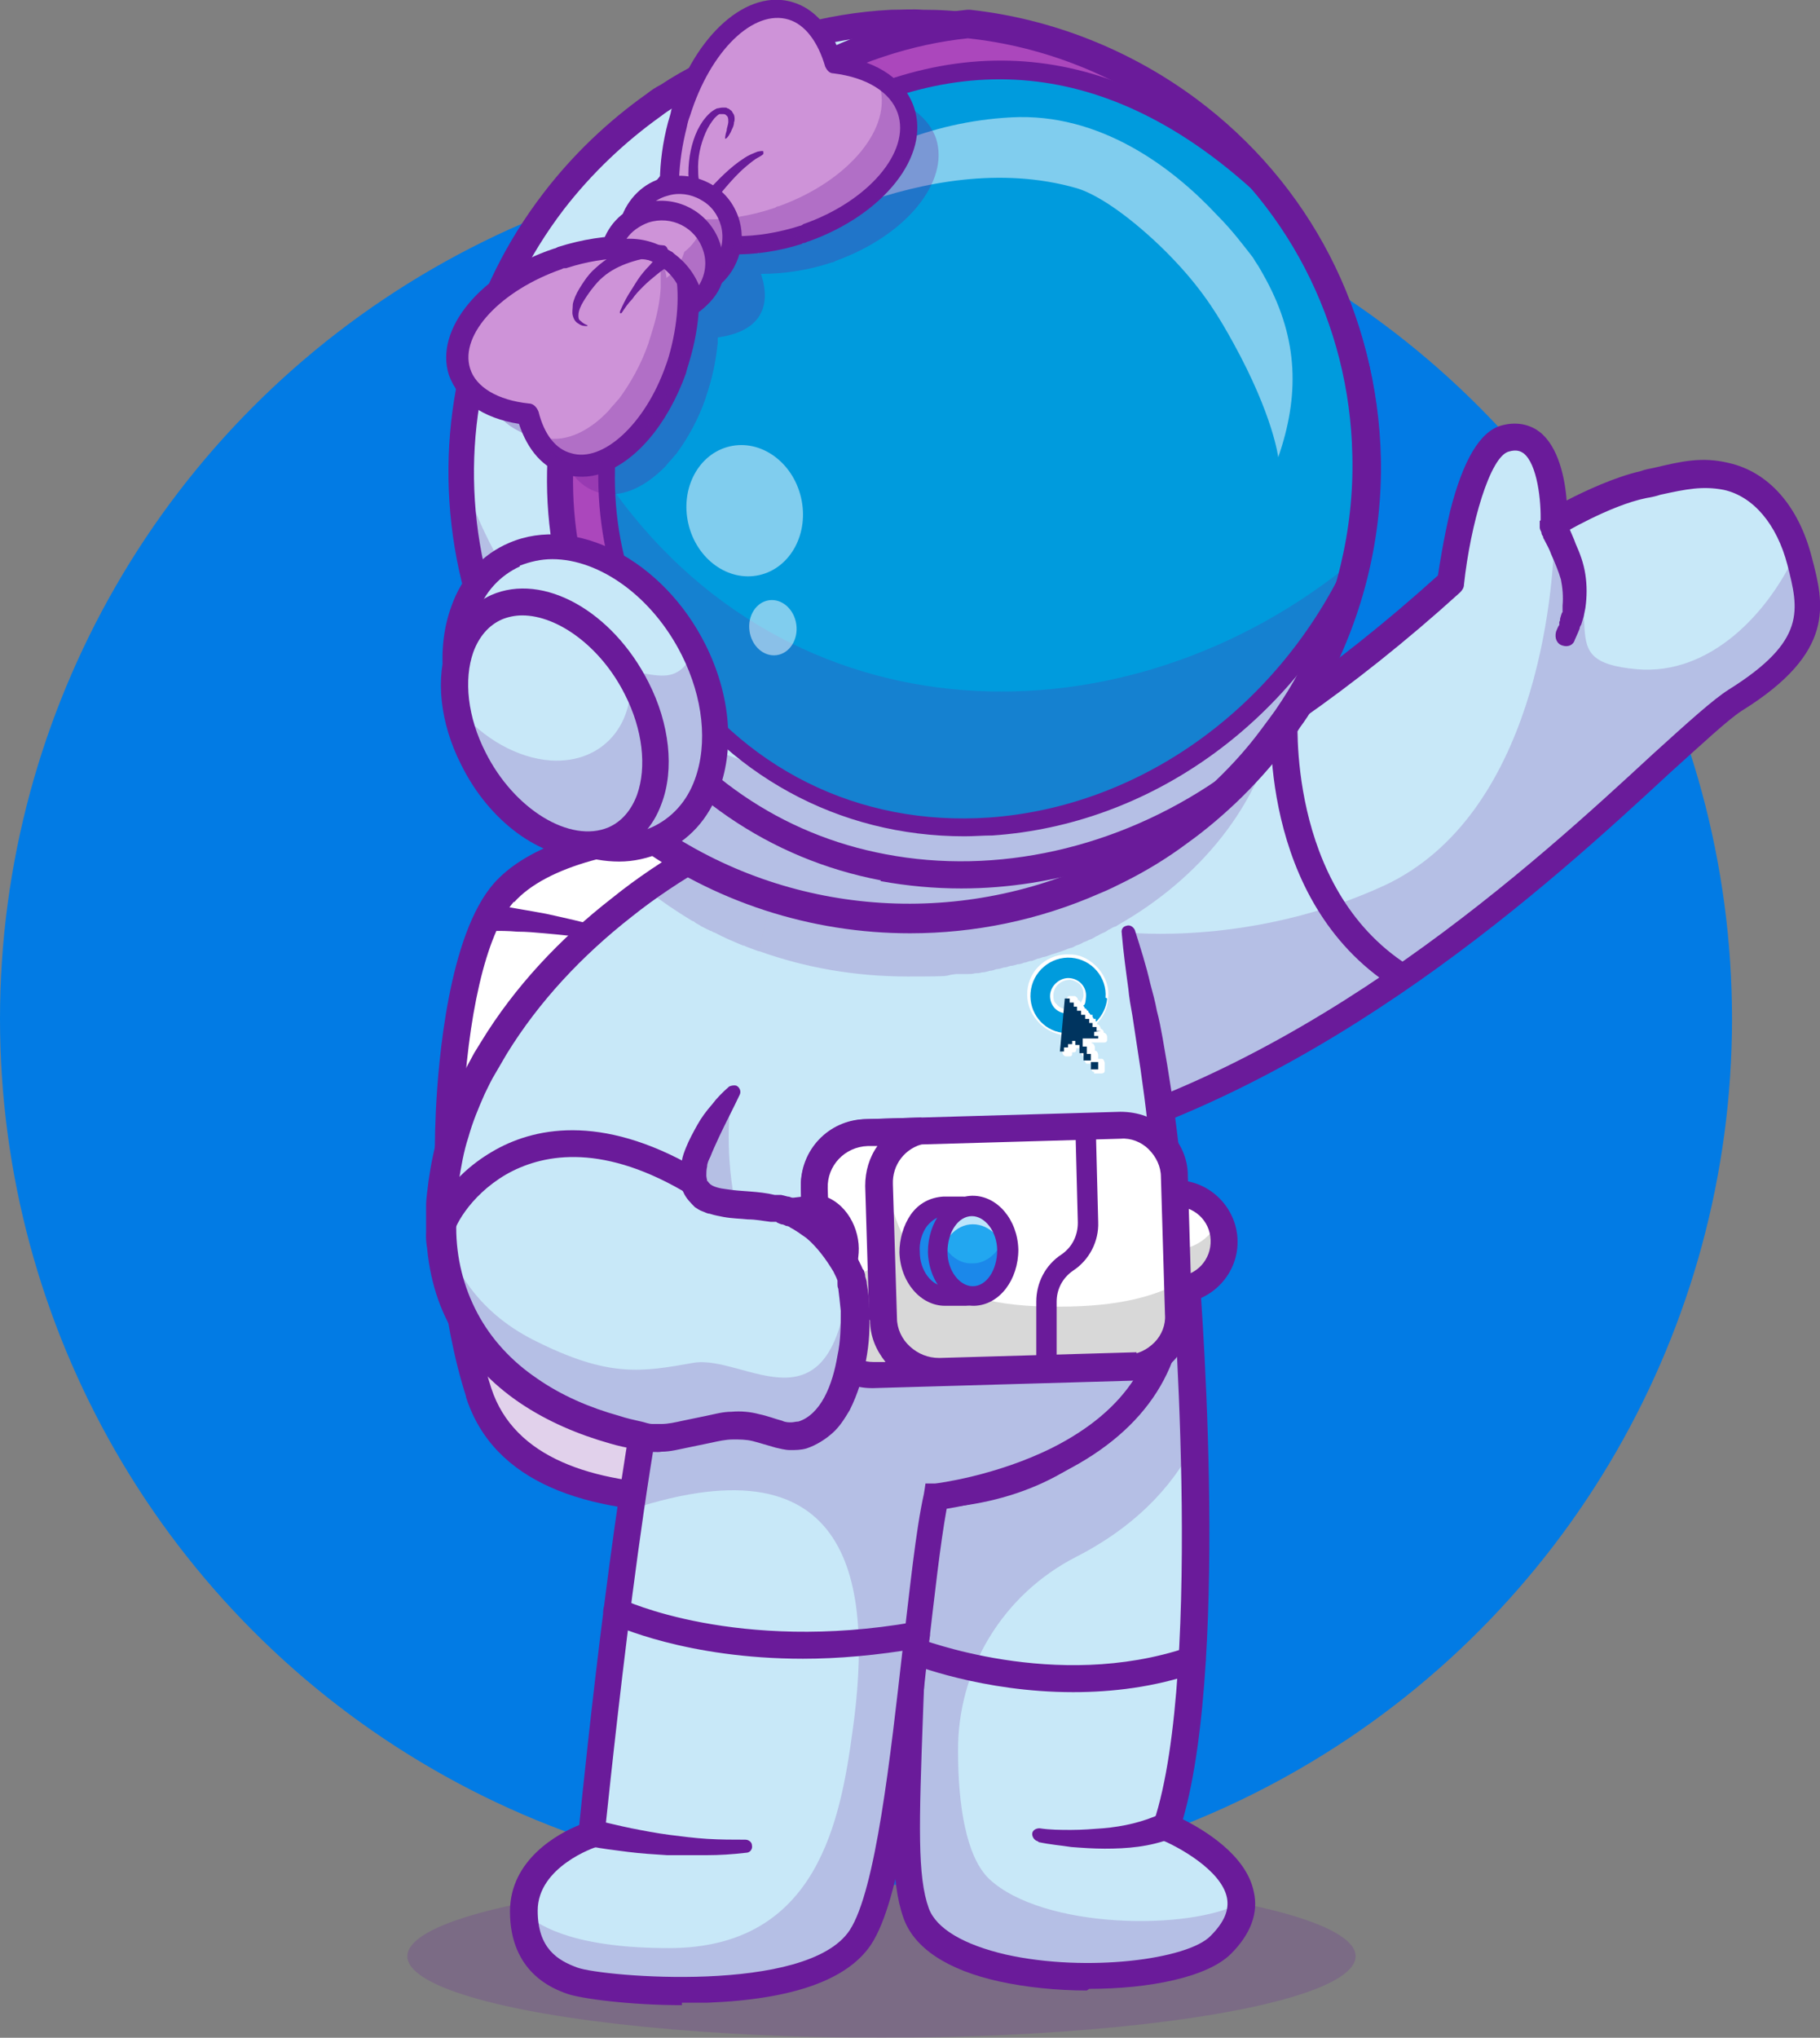 <?xml version="1.0" encoding="UTF-8"?>
<svg xmlns="http://www.w3.org/2000/svg" version="1.1" viewBox="0 0 223.4 250">
  <rect x="0" y="0" width="223.4" height="250" fill="#808080" stroke="none"/>
  <defs>
    <style>
      .cls-1 {
        fill: none;
        stroke: #293856;
        stroke-linecap: round;
        stroke-miterlimit: 10;
        stroke-width: 62.5px;
      }

      .cls-2 {
        fill: #1b88ea;
      }

      .cls-3 {
        fill: #00345f;
      }

      .cls-4 {
        fill: #32b1d1;
      }

      .cls-5 {
        fill: #d8d8d8;
      }

      .cls-6 {
        fill: #ce93d8;
      }

      .cls-7, .cls-8 {
        opacity: .2;
      }

      .cls-7, .cls-9 {
        fill: #6a1b9a;
      }

      .cls-10 {
        fill: #ab47bc;
      }

      .cls-11 {
        fill: #fff;
      }

      .cls-12 {
        opacity: .7;
      }

      .cls-13 {
        opacity: .5;
      }

      .cls-14 {
        opacity: .3;
      }

      .cls-15 {
        fill: #22a7f0;
      }

      .cls-16 {
        fill: #009bdd;
      }

      .cls-17 {
        fill: #027be4;
      }

      .cls-18 {
        fill: #c8e8f8;
      }
    </style>
  </defs>
  <!-- Generator: Adobe Illustrator 28.7.4, SVG Export Plug-In . SVG Version: 1.2.0 Build 166)  -->
  <g>
    <g id="Capa_1">
      <g>
        <circle class="cls-17" cx="106.3" cy="125" r="106.3"/>
        <g>
          <g class="cls-8">
            <ellipse class="cls-9" cx="108.2" cy="240" rx="58.2" ry="10"/>
          </g>
          <path class="cls-18" d="M212.9,85.7c-8.1,5.1-41.3,43.8-84.6,54.9l-10.6-20.2-6-11.4c20.4-5.3,43.8-17.4,66.3-37.8,0,0,1.9-16.4,6.7-17.7,6.4-1.7,6,10.4,6,10.4,0,0,6.2-3.7,11-4.7,4.3-.9,6.8-1.7,10.1-.9,4.4,1,7.4,4.8,8.8,9.6,0,.3.2.5.2.8,1.4,5.6,2.8,10.5-7.9,17.1Z"/>
          <path class="cls-18" d="M156.7,88c-3.3,16.5-19.3,29.5-39.4,31.6l-5.6-10.6c14-3.6,29.4-10.5,45-21Z"/>
          <g class="cls-8">
            <path class="cls-9" d="M212.9,85.7c-8.1,5.1-41.3,43.8-84.6,54.9l-10.6-20.2,20.7-6s15.4,1.7,31.6-5.8c18.3-8.6,20.8-35.4,20.8-43.9,7.5,11.1-1,16.4,10.1,17.4,9,.8,16.2-6.9,19.6-14.4,0,.3.2.5.2.8,1.4,5.6,2.8,10.5-7.9,17.1Z"/>
          </g>
          <path class="cls-9" d="M128.4,142.3c.1,0,.3,0,.4,0,34-8.7,61.5-33.9,76.2-47.5,4-3.6,7.1-6.5,8.8-7.6,11.6-7.2,10.1-13.1,8.6-18.8h0c-1.6-6.3-5.3-10.5-10.2-11.6-3.3-.8-5.8-.2-9.2.6-.5.1-1.1.2-1.6.4-3.1.7-6.8,2.4-9.1,3.6-.2-2.7-1-6.6-3.3-8.4-.9-.7-2.5-1.4-4.7-.8-2.6.7-4.7,4.2-6.3,10.5-.8,3.4-1.3,6.6-1.5,7.9-25.9,23.4-49.7,33.1-65.1,37.1-.9.2-1.4,1.1-1.2,2,.2.9,1.1,1.4,2,1.2,15.9-4.1,40.4-14.1,67-38.2.3-.3.5-.6.5-1,.8-7.4,3.2-15.7,5.5-16.3,1-.3,1.5,0,1.8.2,1.7,1.3,2.2,5.9,2.1,8.5,0,.6.3,1.2.8,1.5.5.3,1.2.3,1.7,0,0,0,6-3.6,10.5-4.5.6-.1,1.1-.2,1.7-.4,3.2-.7,5.2-1.1,7.8-.6,3.6.8,6.5,4.2,7.8,9.2h0c1.4,5.5,2.4,9.3-7.2,15.3-1.9,1.2-5,4-9.3,7.9-14.5,13.4-41.6,38.3-74.8,46.7-.9.2-1.4,1.1-1.2,2,.2.7.9,1.2,1.6,1.2Z"/>
          <path class="cls-9" d="M171.9,121.5c.5,0,1.1-.3,1.4-.8.5-.8.3-1.8-.5-2.3-15-9.6-13.5-30.7-13.5-31,0-.9-.6-1.7-1.5-1.8-.9,0-1.7.6-1.8,1.5,0,.9-1.7,23.3,15,34,.3.2.6.3.9.3Z"/>
          <g>
            <path class="cls-11" d="M61.9,109.5c-7.6,8.6-9.2,42.5-3.1,61.3,6.1,18.8,40.3,13.1,59.6,8.5,19.3-4.7,10.1-48.5,7.4-60.2-4.2-18.3-52.5-22.4-63.8-9.6Z"/>
            <g class="cls-8">
              <path class="cls-9" d="M118.4,179.3c-19.3,4.7-53.5,10.3-59.6-8.5-.8-2.5-1.5-5.2-2-8.1,6.2,3.1,12.9-2.2,12.7-7.5-.5-17.2,1.7-29.3,4.7-37.9,3.4-9.8,13.4-16,23.7-14.5,13.5,1.9,25.7,7.4,27.8,16.2,2.7,11.7,11.9,55.5-7.4,60.2Z"/>
            </g>
            <path class="cls-9" d="M57.2,171.3c-2.9-9-4.3-22.1-3.7-35,.3-6.3,1.6-21.6,7.1-27.9,7.6-8.6,29.2-9.7,44.9-5.7,12.4,3.1,20.1,8.8,21.8,16.1,2,8.6,4.4,21.3,4.6,33.1.3,17.1-4.1,26.9-13.2,29.1-10.7,2.6-22.4,4.6-32.9,4.6-13.8,0-25.2-3.6-28.6-14.2ZM63.1,110.6c-7.1,8.1-8.7,41.5-2.8,59.7,5.6,17.2,38.5,12,57.6,7.4,17.2-4.2,9.1-45.6,6.2-58.2-1.4-5.9-8.4-10.8-19.4-13.6-5.7-1.5-11.8-2.1-17.5-2.1-10.7,0-20.2,2.5-24.1,6.9Z"/>
            <path class="cls-11" d="M70.5,141.3l-9.3-1.6c-2.1-.4-4.1,1.2-4.2,3.3-.4,7.4-.1,22.4,7.5,23.9,9.3,1.8,10.2-8.6,8.9-22.4-.2-1.6-1.4-2.9-2.9-3.2Z"/>
            <path class="cls-9" d="M73.4,144.5c1.3,13.8.4,24.2-8.9,22.4-3.8-.7-5.8-4.8-6.7-9.7,1,1.2,2.2,2.1,3.8,2.4,8.3,1.6,9.9-6.6,9.2-18.2,1.4.4,2.5,1.6,2.6,3.1Z"/>
            <path class="cls-9" d="M64.2,168.5c-8.7-1.7-9.3-16.7-8.9-25.6,0-1.5.8-2.9,1.9-3.8,1.2-.9,2.7-1.3,4.1-1.1l9.3,1.6c2.3.4,4.1,2.3,4.3,4.6,1.2,12.6.2,19.3-3.3,22.5-1.4,1.3-3.1,1.9-5.2,1.9-.7,0-1.5,0-2.3-.2ZM60.9,141.3c-.6,0-1.1,0-1.5.4-.4.3-.7.8-.7,1.4-.6,13,1.7,21.3,6.2,22.2,2,.4,3.6.1,4.7-.9,3.8-3.5,2.7-15.8,2.3-19.8,0-.8-.7-1.5-1.6-1.7l-9.3-1.6Z"/>
            <path class="cls-9" d="M60.2,114.2c1.1,0,2.2,0,3.3.1,1.1,0,2.2.1,3.3.2,2.2.2,4.4.4,6.6.8h0c.4,0,.9-.2.9-.7,0-.4-.2-.8-.6-.9-2.2-.6-4.4-1.1-6.7-1.6-1.1-.2-2.2-.4-3.4-.6-1.1-.2-2.2-.4-3.4-.5-.9-.1-1.7.5-1.9,1.4-.1.9.5,1.7,1.4,1.9,0,0,.1,0,.2,0h0Z"/>
          </g>
          <path class="cls-18" d="M152.5,233.4c0,1.6-.7,3.3-2.5,5.1-5.6,5.6-33.9,5.7-37.3-4-2-5.8-.9-15.8-.3-43.5.2-7.8,0-23.3-.8-33l33.8-4.4s.9,10.4,1.2,23.5c.4,16,.1,36.1-3.4,46.8,0,0,9.2,3.7,9.2,9.3Z"/>
          <g class="cls-8">
            <path class="cls-9" d="M152.5,233.4c0,1.6-.7,3.3-2.5,5.1-5.6,5.6-33.9,5.7-37.3-4-2-5.8-.9-15.8-.3-43.5.2-7.8,0-23.3-.8-33l33.8-4.4s.9,10.4,1.2,23.5c-1.9,3.8-5.9,9.5-14.5,13.9-9,4.6-14.6,13.8-14.5,23.9,0,6.6,1,12.9,3.8,15.6,6.6,6.2,24.7,6.4,31,2.9Z"/>
          </g>
          <path class="cls-9" d="M133.7,244c7.3,0,14.5-1.4,17.4-4.3,2.4-2.4,3.4-5,2.8-7.6-.9-4.5-6.1-7.6-8.7-8.9,5.9-20.5,2-67.6,1.8-69.6,0-.9-.9-1.6-1.8-1.5-.9,0-1.6.9-1.5,1.8,0,.5,4.2,50.8-2.1,69.7l-.5,1.5,1.4.6c2,.8,7.4,3.7,8.1,7.1.3,1.5-.3,3-2,4.7-2.8,2.9-15.2,4.5-25.1,2.3-5.2-1.2-8.6-3.2-9.5-5.7-1.4-3.9-1.2-10.2-.7-23.9.2-5.1.4-11.4.6-19,.2-8,0-23.5-.8-33.1,0-.9-.9-1.6-1.8-1.5-.9,0-1.6.8-1.5,1.8.7,9.5.9,24.9.8,32.8-.2,7.6-.4,13.9-.6,19-.5,14.1-.7,20.6.9,25.1,1.3,3.7,5.4,6.4,11.8,7.8,3.2.7,7,1.1,10.7,1.1Z"/>
          <path class="cls-9" d="M131.7,207.6c4.8,0,10-.6,15.2-2.4.9-.3,1.3-1.2,1-2.1-.3-.9-1.2-1.3-2.1-1-16.3,5.5-32.9-1.1-33.1-1.1-.8-.3-1.8,0-2.1.9-.3.8,0,1.8.9,2.1.5.2,9.1,3.6,20.2,3.6Z"/>
          <path class="cls-9" d="M127.5,226c1.4.3,2.7.4,4,.6,1.3.1,2.7.2,4.1.2,2.7,0,5.5-.2,8.3-1.3.8-.3,1.3-1.3.9-2.1-.3-.8-1.3-1.3-2.1-.9,0,0-.1,0-.2,0h0c-1,.5-2.2.9-3.4,1.2-1.2.3-2.5.5-3.7.6-1.3.1-2.6.2-3.9.2-1.3,0-2.6,0-3.9-.2h0c-.5,0-.9.3-.9.7,0,.4.3.8.7.9Z"/>
          <path class="cls-1" d="M121.4,188.4"/>
          <path class="cls-4" d="M141.2,121"/>
          <g>
            <path class="cls-18" d="M142.6,162.3c-4,12.2-13.1,20.9-29.5,21.3-10.5.3-27-3.3-31.8-16.3-.4-1.1-.7-2.2-.9-3.4-1.6-8.7-.7-18.6.8-29.6.6-4.3,1.2-8.7,1.8-13.3,1.7-13.1,11.4-27.7,9-43.6l46.4,37c3.3,15,7,39.2,4.2,47.9Z"/>
            <g>
              <path class="cls-11" d="M130.5,127c-1.2-.2-2.4-.8-3.2-1.8-.9-1-1.3-2.3-1.2-3.6.2-2.7,2.6-4.7,5.3-4.5,1.3,0,2.5.7,3.4,1.7.9,1,1.4,2.4,1.2,3.7,0,1.2-.6,2.3-1.4,3.1,0,0-.1,0-.2,0s-.1,0-.2,0c-.1,0-.2-.2-.2-.3-.1,0-.2,0-.3-.2,0,0-.1-.2-.1-.3h0s0,0,0,0c-.1,0-.2,0-.3-.2,0,0-.1-.2-.1-.3h0c-.1,0-.2,0-.3-.2,0,0-.1-.2-.1-.3h0c0-.1-.1-.2-.2-.3,0-.1,0-.3,0-.4.2-.3.4-.7.4-1,0-.5-.1-.9-.4-1.3-.3-.3-.7-.5-1.2-.6-1.1,0-2,.7-2.1,1.8,0,.5,0,.9.4,1.2.2.3.6.5,1,.6.1,0,.2,0,.3.2,0,0,.1.2.1.3l-.2,2.4c0,.2-.1.3-.3.3s0,0,0,0Z"/>
              <path class="cls-16" d="M135.7,122.4c.2-2.5-1.7-4.7-4.2-4.9-2.5-.2-4.8,1.7-5,4.3-.2,2.4,1.5,4.6,3.9,4.9l.2-2.4c-1.1-.2-1.8-1.2-1.7-2.3s1.2-2.1,2.4-2,2.1,1.1,2,2.3-.2.9-.5,1.2h.3s0,.5,0,.5h.5s0,.5,0,.5h.5s0,.5,0,.5h.4s0,.4,0,.4c.8-.8,1.3-1.8,1.4-2.9Z"/>
              <path class="cls-11" d="M134.3,131.5c-.1,0-.2,0-.3-.2,0,0-.1-.2-.1-.3v-.5s-.4,0-.4,0c-.1,0-.2,0-.3-.2,0,0-.1-.2-.1-.3v-.4s0,0,0,0c-.1,0-.2,0-.3-.2,0,0-.1-.2-.1-.3v-.5s-.1,0-.2,0c0,0-.1,0-.2,0h-.2s0,.2,0,.2c0,.2-.1.3-.3.3h-.2s0,.2,0,.2c0,.2-.1.3-.3.3h-.5c-.1,0-.2-.1-.3-.2,0,0-.1-.2-.1-.3l.6-6.6c0-.2.1-.3.3-.3h.6c.1,0,.2.1.3.2s.1.2.1.3h0c.1,0,.2,0,.3.2,0,0,.1.2.1.3,0,0,.2,0,.3.2,0,0,.1.2.1.3h0c.1,0,.2,0,.3.2,0,0,.1.2.1.3h0c.1,0,.2,0,.3.2,0,0,.1.2.1.3h0c.1,0,.2,0,.3.2,0,0,.1.2.1.3h0c0,0,.2,0,.3.2,0,0,.1.2.1.3h0c.1,0,.2,0,.3.2s.1.2.1.3h0c.1,0,.2.1.3.2,0,0,.1.2.1.3h0c.1,0,.2.1.3.2,0,0,.1.2.1.3v.4c0,.2-.2.3-.3.3h-1.6c0-.1,0,.1,0,.1.1,0,.2,0,.3.2,0,0,.1.2.1.3v.4c0,0,.2,0,.3.2,0,0,.1.2.1.3v.5s.4,0,.4,0c.1,0,.2,0,.3.2,0,0,.1.2.1.3v1c0,.2-.2.3-.4.3h-.9Z"/>
              <path class="cls-3" d="M135.1,126.5h-.5s0-.5,0-.5h-.5s0-.5,0-.5h-.4s0-.5,0-.5h-.5s0-.5,0-.5h-.5s0-.5,0-.5h-.5s0-.5,0-.5h-.4s0-.5,0-.5h-.5s0-.5,0-.5h-.6s-.6,6.5-.6,6.5h.5s0-.5,0-.5h.5s0-.4,0-.4h.5s0-.4,0-.4h.4s0,.5,0,.5h.5s0,1,0,1h.5s0,.9,0,.9h.9c0,0,0,1.1,0,1.1h.9c0,0,0-.9,0-.9h-.9c0,0,0-1,0-1h-.5s0-.9,0-.9h-.5s0-1,0-1h1.9c0,.1,0-.3,0-.3h-.5s0-.5,0-.5Z"/>
            </g>
          </g>
          <path class="cls-18" d="M137.2,113.4c-7.4,4.2-16.2,6.6-25.8,6.6-9.8,0-18.9-2.6-26.4-6.9,3.3-10.9,9.1-22.8,7.2-35.6l45.1,35.9Z"/>
          <path class="cls-5" d="M96.5,100l-3.3,16.8c-5.2-1.9-9.9-4.5-13.9-7.7,5.8-4.1,11.8-7.2,17.2-9.1Z"/>
          <path class="cls-7" d="M102,163.8c-9.1,2.4-15.8,3.4-20.6,3.6-.4-1.1-.7-2.2-.9-3.4-1.6-8.7-.7-18.6.8-29.6l8.5-.4s-3.6,22.5,12.2,29.8Z"/>
          <path class="cls-9" d="M137.7,114.6c.2,2.3.5,4.5.8,6.7.1,1.1.3,2.2.5,3.3l.5,3.3c.7,4.4,1.3,8.9,1.7,13.3.2,2.2.4,4.5.6,6.7.1,2.2.2,4.4.2,6.6,0,2.2-.2,4.4-.7,6.4l-.2.7-.3.8c-.2.5-.4,1-.6,1.5-.4,1-.8,2-1.3,2.9-1.9,3.8-4.7,7.2-8.2,9.7-3.5,2.5-7.5,4-11.8,4.7-4.3.7-8.7.8-13,.2-4.3-.6-8.6-1.7-12.4-3.7-3.8-1.9-7.2-4.7-9.2-8.3-1-1.8-1.8-3.8-2.1-5.8-.4-2.1-.6-4.3-.8-6.5-.2-4.4,0-8.8.5-13.3.4-4.5,1-8.9,1.7-13.4l.9-6.7.2-1.7v-.8c.1,0,.2-.8.2-.8.2-1.1.4-2.1.6-3.2,1-4.3,2.6-8.5,4-12.8,1.5-4.3,2.9-8.7,3.8-13.3.9-4.6,1.2-9.3.5-14-.1-.9-1-1.5-1.9-1.4-.9.1-1.5,1-1.4,1.9h0c.6,4.3.4,8.6-.4,12.9-.8,4.3-2.2,8.6-3.6,12.8-1.4,4.3-3,8.5-4.1,13.1-.3,1.1-.5,2.3-.7,3.5v.9c-.1,0-.2.8-.2.8l-.2,1.7-.9,6.7c-.6,4.5-1.2,9-1.7,13.5-.4,4.5-.7,9.1-.5,13.8.1,2.3.4,4.6.8,7,.5,2.4,1.3,4.7,2.5,6.8,1.2,2.1,2.8,4,4.6,5.6,1.8,1.6,3.8,2.9,6,4,4.3,2.1,8.8,3.4,13.5,4,4.6.6,9.4.6,14-.2,4.6-.8,9.2-2.5,13.1-5.3,1-.7,1.9-1.5,2.8-2.3.9-.8,1.7-1.7,2.5-2.6.8-.9,1.5-1.9,2.1-2.9.7-1,1.3-2,1.8-3.1.5-1.1,1-2.1,1.5-3.2.2-.5.4-1.1.6-1.7l.3-.8.3-.9c.6-2.4.7-4.8.8-7.1.1-4.6-.2-9.2-.7-13.8-.5-4.5-1.2-9-2-13.5-.2-1.1-.4-2.2-.7-3.3-.2-1.1-.5-2.2-.8-3.3-.5-2.2-1.2-4.4-1.9-6.6-.2-.4-.6-.7-1.1-.5-.4.1-.6.5-.5.9Z"/>
          <path class="cls-18" d="M114.8,183.5c-2.7,12.6-4,46-9.3,54.1-5.9,9-32.4,6.3-35.3,5.2-2.5-.9-5.8-2.8-5.9-8.2,0-.1,0-.3,0-.4,0-6.7,8.4-9.4,8.4-9.4,0,0,2-20.9,4.7-39.6,1.2-8.6,2.6-16.7,4-22.2l62.2-5.8c1.3,22.9-28.8,26.3-28.8,26.3Z"/>
          <g class="cls-8">
            <path class="cls-9" d="M114.8,183.5c-2.7,12.6-4,46-9.3,54.1-5.9,9-32.4,6.3-35.3,5.2-2.5-.9-5.8-2.8-5.9-8.2,2.1,2,6.9,4.4,17.8,4.4,18.4,0,21.1-15.9,22.6-27,2.4-17.5.1-35.8-27.3-26.8,1.2-8.6,2.6-16.7,4-22.2l62.2-5.8c1.3,22.9-28.8,26.3-28.8,26.3Z"/>
          </g>
          <path class="cls-9" d="M83.7,245.7c1,0,2,0,3.1,0,10.5-.4,17.2-2.8,20.1-7.1,3.7-5.6,5.4-21,7-35.9.8-6.8,1.5-13.2,2.3-17.6,2.5-.4,8.4-1.6,14.3-4.5,10.3-5.2,15.4-13.2,14.8-23.3,0-.9-.8-1.6-1.7-1.5-.9,0-1.6.8-1.5,1.7.5,8.8-3.8,15.5-12.9,20.1-7,3.5-14.3,4.4-14.4,4.4h-1.2c0,.1-.2,1.3-.2,1.3-1,4.5-1.7,11.5-2.6,19-1.5,13.2-3.3,29.6-6.5,34.5-5.2,7.9-30.4,5.7-33.4,4.6-2.5-.9-4.9-2.4-4.9-7,0-5.4,7.1-7.8,7.2-7.8l1-.3v-1.1c.1-.4,4.4-44.5,8.8-61.5.2-.9-.3-1.8-1.2-2-.9-.2-1.8.3-2,1.2-4.1,16-8,54.1-8.7,61-2.5,1-8.5,4.2-8.5,10.6,0,7.5,5.3,9.5,7,10.1,1.7.6,7.7,1.4,14.1,1.4Z"/>
          <path class="cls-9" d="M98.6,203.5c4.2,0,9-.4,14.2-1.3.9-.2,1.5-1,1.3-1.9-.2-.9-1-1.5-1.9-1.3-21.7,3.8-35.7-2.7-35.8-2.8-.8-.4-1.8,0-2.2.8-.4.8,0,1.8.8,2.2.5.2,9.2,4.3,23.6,4.3Z"/>
          <path class="cls-9" d="M189,63.9c0,.3,0,.5,0,.8,0,.2.1.4.2.6,0,.2.1.4.2.5,0,.2.1.3.2.5.3.6.6,1.1.8,1.7.5,1.1.9,2.1,1.2,3.1.2,1,.3,2.1.2,3.2v.8c-.1,0-.3.8-.3.8,0,.1,0,.3-.1.4v.4c-.1,0-.4.8-.4.8h0c-.2.8.1,1.5.8,1.7.6.2,1.3,0,1.5-.7l.4-.9.2-.5c0-.2.1-.3.2-.5l.3-1,.2-1c.2-1.4.2-2.8,0-4.1-.2-1.4-.7-2.7-1.2-3.8-.2-.6-.5-1.2-.7-1.7,0-.1,0-.3-.1-.4,0-.1,0-.2-.1-.3,0,0,0-.2,0-.3,0,0,0-.1,0-.2v-.5c-.3-.9-1.2-1.4-2.1-1.2-.8.2-1.3.9-1.2,1.7Z"/>
          <g>
            <circle class="cls-11" cx="144.3" cy="152.3" r="5.9"/>
            <path class="cls-5" d="M150.2,152.1c.1,3.3-2.4,6-5.6,6.2-3.3.1-6-2.4-6.2-5.6,0-.9.1-1.8.5-2.5,1,2,3.1,3.2,5.5,3.1,2.4-.1,4.3-1.6,5.2-3.6.4.7.6,1.6.7,2.5Z"/>
            <path class="cls-9" d="M136.8,152.7c-.2-4.2,3.1-7.7,7.2-7.9,4.2-.2,7.7,3.1,7.9,7.2h0c.2,4.2-3.1,7.7-7.2,7.9-.1,0-.2,0-.3,0-4,0-7.4-3.2-7.5-7.2ZM148.6,152.1c-.1-2.4-2.1-4.2-4.5-4.1-2.4.1-4.2,2.1-4.1,4.5.1,2.4,2.1,4.2,4.5,4.1,2.4-.1,4.2-2.1,4.1-4.5h0Z"/>
            <g>
              <path class="cls-11" d="M138.2,167.8l-30.9.9c-3.7.1-6.7-2.8-6.8-6.5l-.5-16.4c0-3.2,2.1-6,5.1-6.7.4-.1.9-.2,1.3-.2l30.9-.9c3.7-.1,6.7,2.8,6.8,6.5l.4,13v3.4c.2,3.7-2.7,6.7-6.4,6.8Z"/>
              <path class="cls-11" d="M70.9,146.7s-4,1.3-4,6.5c0,4.1,1.8,5.8,1.8,5.8,0,0,13.6,4.9,31.3.7,0,0,3.3-1.4,3.7-6.2.1-1.8-.9-4.7-3.5-5.3,0,0-16.1,2.8-29.4-1.5Z"/>
              <path class="cls-11" d="M138.2,167.8l-30.9.9c-3.7.1-6.7-2.8-6.8-6.5l-.5-16.4c0-3.2,2.1-6,5.1-6.7.4-.1.9-.2,1.3-.2l30.9-.9c3.7-.1,6.7,2.8,6.8,6.5l.4,13v3.4c.2,3.7-2.7,6.7-6.4,6.8Z"/>
              <path class="cls-11" d="M70.9,146.7s-4,1.3-4,6.5c0,4.1,1.8,5.8,1.8,5.8,0,0,13.6,4.9,31.3.7,0,0,3.3-1.4,3.7-6.2.1-1.8-.9-4.7-3.5-5.3,0,0-16.1,2.8-29.4-1.5Z"/>
              <path class="cls-11" d="M138.2,167.8l-30.9.9c-3.7.1-6.7-2.8-6.8-6.5l-.5-16.4c0-3.2,2.1-6,5.1-6.7.4-.1.9-.2,1.3-.2l30.9-.9c3.7-.1,6.7,2.8,6.8,6.5l.4,13v3.4c.2,3.7-2.7,6.7-6.4,6.8Z"/>
              <path class="cls-5" d="M138.2,167.8l-30.9.9c-3.7.1-6.7-2.8-6.8-6.5l-.5-16.4c0-3.2,2.1-6,5.1-6.7,1.8,1.1,2.9,1.8,2.9,1.8,1.9,13.2,5.8,19.6,22.2,19.4,7.1,0,11.5-1.3,14.3-2.8v3.4c.2,3.7-2.7,6.7-6.4,6.8Z"/>
              <path class="cls-9" d="M101.3,168.1c-1.6-1.5-2.5-3.5-2.5-5.6l-.5-16.9c-.1-4.5,3.4-8.2,7.9-8.3l31.3-.9c2.2,0,4.2.7,5.8,2.2,1.6,1.5,2.5,3.5,2.5,5.6l.5,16.9c0,2.2-.7,4.2-2.2,5.8-1.5,1.6-3.5,2.5-5.6,2.5l-31.3.9c0,0-.2,0-.2,0-2.1,0-4-.8-5.6-2.2ZM138.3,166.2c1.3,0,2.5-.6,3.4-1.5.9-.9,1.4-2.2,1.3-3.4l-.5-16.9c0-1.3-.6-2.5-1.5-3.4-.9-.9-2.2-1.4-3.4-1.3l-31.3.9c-2.7,0-4.7,2.3-4.7,4.9l.5,16.9c0,1.3.6,2.5,1.5,3.4.9.9,2.2,1.4,3.4,1.3l31.3-.9Z"/>
              <path class="cls-11" d="M139.4,167.6c-.4,0-.8.1-1.2.2l-30.9.9c-2.7,0-5-1.5-6.2-3.7-.4-.8-.6-1.7-.7-2.7l-.2-7.3v-2.4c0,0-.3-6.7-.3-6.7-.1-3.7,2.8-6.7,6.5-6.8l6.7-.2c-3.1.7-5.3,3.4-5.2,6.7l.2,8.9.2,7.6c.1,3.7,3.2,6.6,6.8,6.5l24.2-.7Z"/>
              <path class="cls-5" d="M139.4,167.6c-.4,0-.8.1-1.2.2l-30.9.9c-3.7.1-6.7-2.8-6.8-6.5l-.3-9.7c.8,1.7,2.3,3.8,4.5,3.9,1.2,0,2.4-.8,3.4-2.1l.2,7.6c.1,3.7,3.2,6.6,6.8,6.5l24.2-.7Z"/>
              <path class="cls-9" d="M101.4,168c-1.6-1.5-2.5-3.6-2.6-5.8h0l-.5-16.4c-.1-4.6,3.5-8.4,8.1-8.5l6.7-.2.4,3.2c-2.4.5-4,2.6-3.9,5l.5,16.4c0,1.3.6,2.6,1.6,3.5,1,.9,2.2,1.4,3.6,1.4l24.2-.7.4,3.2c-.5.1-1,.2-1.6.2l-30.9.9c0,0-.2,0-.2,0-2.1,0-4.1-.8-5.7-2.3ZM106.7,161.9l-.5-16.4c0-1.8.5-3.5,1.5-4.9h-1.2c-2.8.1-5,2.4-4.9,5.2l.5,16.4h0c0,1.3.6,2.6,1.6,3.5,1,.9,2.2,1.4,3.6,1.4h1.4c-1.2-1.5-1.9-3.2-1.9-5.1Z"/>
              <path class="cls-15" d="M120.3,153.4c0,.6-.7,5.5-.7,5.5,0,0-1.6,0-3.5,0-2.4,0-4.4-2.4-4.4-5.4,0-3,1.8-5.6,4.2-5.6,1.6,0,3.5,0,3.5,0,0,0,1,4.5,1,5.5Z"/>
              <path class="cls-2" d="M120.3,153.4c0,.6-.7,5.5-.7,5.5,0,0-1.6,0-3.5,0-2.4,0-4.4-2.4-4.4-5.4,0-3,1.8-5.6,4.2-5.6,1.6,0,3.5,0,3.5,0,0,0,1,4.5,1,5.5Z"/>
              <path class="cls-9" d="M110.4,153.7c0-1.7.5-3.4,1.4-4.7,1-1.4,2.4-2.1,4-2.2h2.4c1.2,0,2.3.8,2.5,1.9.5,2.5.8,4.1.8,4.7h0c0,.2,0,.6-.6,4.7-.2,1.2-1.2,2.1-2.4,2.1h-2.4c0,0,0,0-.1,0-3,0-5.5-2.9-5.6-6.6ZM118.3,149.2h-2.4c-.8,0-1.5.5-2.1,1.2-.6.8-1,2-.9,3.2,0,2.3,1.5,4.2,3.1,4.2s0,0,0,0h2.4c.4-2.8.6-4.1.6-4.4,0-.3-.2-1.6-.8-4.3Z"/>
              <ellipse class="cls-15" cx="119.4" cy="153.5" rx="4.3" ry="5.5" transform="translate(-3.4 2.7) rotate(-1.3)"/>
              <g class="cls-12">
                <path class="cls-11" d="M123.7,154.5c-.5-2.5-2.2-4.3-4.3-4.3-2.1,0-3.8,2-4.1,4.5,0-.4-.1-.8-.1-1.1,0-3,1.8-5.6,4.2-5.6,2.4,0,4.4,2.4,4.4,5.4,0,.4,0,.8,0,1.1Z"/>
              </g>
              <path class="cls-2" d="M119.5,159c-2.4,0-4.4-2.4-4.4-5.4,0-.7,0-1.4.2-2,.7,2.1,2.3,3.5,4.1,3.4,1.8,0,3.4-1.5,4-3.6.2.6.3,1.3.3,2,0,3-1.8,5.6-4.2,5.6Z"/>
              <path class="cls-9" d="M113.9,153.6c0-3.7,2.3-6.8,5.4-6.9,0,0,0,0,.1,0,3,0,5.5,2.9,5.6,6.6h0c0,3.7-2.3,6.8-5.4,6.9,0,0,0,0-.1,0-3,0-5.5-2.9-5.6-6.6ZM119.3,149.2c-1.7,0-3,2-3,4.4,0,2.3,1.5,4.2,3.1,4.2s0,0,0,0c1.7,0,3-2,3-4.4h0c0-2.3-1.5-4.2-3.1-4.2s0,0,0,0ZM123.7,153.4h0,0Z"/>
              <path class="cls-9" d="M128.5,169.2h0c.7,0,1.2-.6,1.2-1.2v-8.3c0-1.5.7-2.9,2-3.8,2-1.3,3.2-3.6,3.1-6l-.3-11.7c0-.7-.6-1.2-1.3-1.2-.7,0-1.2.6-1.2,1.3l.3,11.7c0,1.6-.7,3-2,3.9-2,1.3-3.1,3.5-3.1,5.8v8.3c0,.7.6,1.2,1.3,1.2Z"/>
            </g>
            <path class="cls-11" d="M70.9,146.7s-4,1.3-4,6.5c0,4.1,1.8,5.8,1.8,5.8,0,0,13.6,4.9,31.3.7,0,0,3.3-1.4,3.7-6.2.1-1.8-.9-4.7-3.5-5.3,0,0-16.1,2.8-29.4-1.5Z"/>
            <path class="cls-9" d="M103.7,153.5c-.4,4.8-3.7,6.2-3.7,6.2-17.7,4.2-31.3-.7-31.3-.7,0,0-1.8-1.7-1.8-5.8,0-1.2.2-2.2.6-3.1.4,2.7,1.7,3.9,1.7,3.9,0,0,13.6,4.9,31.3.7,0,0,1.9-.8,3-3.3.2.7.3,1.4.3,2Z"/>
            <path class="cls-9" d="M68.1,160.5h-.3c0-.1-.2-.3-.2-.3-.2-.2-2.4-2.4-2.3-7,0-6.3,4.9-8,5.1-8l.5-.2.5.2c12.7,4.1,28.4,1.4,28.6,1.4h.4c0,0,.3,0,.3,0,3.2.8,4.9,4.2,4.7,7.1-.4,5.8-4.5,7.5-4.7,7.6h-.2c-5.5,1.4-10.5,1.8-14.9,1.8-10.1,0-16.9-2.4-17.3-2.5ZM102.1,153.4c0-1-.4-2.9-2-3.5-2.6.4-16.8,2.4-29.1-1.4-.8.4-2.4,1.7-2.4,4.7,0,2.5.8,3.9,1.1,4.4,2.3.7,14.5,4.2,29.8.6.5-.2,2.4-1.5,2.6-4.8Z"/>
          </g>
          <path class="cls-18" d="M98.4,176.2c-2.7.8-4.8-1.2-8.1-1.2s-7.8,1.9-10.7,1.5c-7.4-1.2-24.7-6.4-25.6-24.8,0-.6,0-1.2,0-1.8,0-23.8,24.6-43.6,42.5-49.7l-6.7,34s-6.8,8.5-4.7,12c1.7,2.9,7.2,1.3,12,3,2.7.9,5.9,4.7,7.1,7.7,1.3,3.2,1.1,17.3-5.7,19.4Z"/>
          <path class="cls-7" d="M156.7,88c-10.5,7.1-20.9,12.5-30.8,16.4l-33.8-26.9c1.4,9.2-1.2,18-4,26.2-2.9,1.5-5.9,3.3-8.8,5.4,1.8,1.4,3.7,2.7,5.7,3.9,0,0,0,0,0,0,.2,0,.3.2.5.3.2.1.4.2.5.3.4.2.8.4,1.2.6.2,0,.3.2.5.2,1.1.6,2.3,1.1,3.5,1.6,0,0,.2,0,.3.1.5.2,1.1.4,1.6.6,0,0,0,0,.1,0h0c5.6,2,11.7,3.1,18.2,3.1s4-.1,6-.3h0c.2,0,.4,0,.6,0,.2,0,.5,0,.7,0,.3,0,.7,0,1-.1.3,0,.5,0,.8-.1.3,0,.7-.1,1-.2.3,0,.5-.1.8-.2.3,0,.6-.1.9-.2.3,0,.5-.1.8-.2.3,0,.6-.1.9-.2.3,0,.6-.1.8-.2.3,0,.6-.2.8-.2.3,0,.6-.2.9-.3.3,0,.5-.2.8-.2.4-.1.8-.3,1.2-.4.3-.1.6-.2.9-.3.4-.1.7-.3,1.1-.4.2,0,.5-.2.7-.3.3-.1.6-.2.9-.4.3-.1.5-.2.7-.3.3-.1.5-.2.8-.4.3-.1.5-.3.8-.4.2-.1.5-.2.7-.4.3-.1.5-.3.8-.4.1,0,.3-.1.4-.2h0c10.2-5.8,17.5-14.8,19.6-25.4Z"/>
          <g class="cls-8">
            <path class="cls-9" d="M98.4,176.2c-2.7.8-4.8-1.2-8.1-1.2s-7.8,1.9-10.7,1.5c-7.4-1.2-24.7-6.4-25.6-24.8,0-.6,0-1.2,0-1.8,1.3,5.3,4.4,10.9,11.5,14.5,9.3,4.7,13.3,3.9,19.6,2.8,6.3-1.1,17,9.4,19.1-10.4,1.3,3.2,1.1,17.3-5.7,19.4Z"/>
          </g>
          <path class="cls-9" d="M95.9,98.5c-1.9.7-3.8,1.4-5.6,2.3-1.8.8-3.6,1.8-5.3,2.7-3.5,2-6.8,4.2-9.9,6.7-6.3,4.9-11.9,10.8-16.1,17.7l-.8,1.3-.7,1.3c-.5.9-.9,1.8-1.4,2.7-.8,1.8-1.6,3.7-2.2,5.7-.6,1.9-1,3.9-1.3,6-.1,1-.3,2-.3,3.1,0,.5,0,1,0,1.5v1.5c.1,4.1,1,8.3,3.1,12,2,3.7,5,6.8,8.4,9.1,3.4,2.3,7.2,3.9,11.1,5,1,.3,2,.5,3,.7.5.1,1,.2,1.5.3.6,0,1.3.1,1.8,0,1.1,0,2.2-.3,3.2-.5l2.9-.6c.9-.2,1.8-.4,2.7-.4.8,0,1.6,0,2.4.2.8.2,1.7.5,2.8.8.5.1,1.1.3,1.8.3.7,0,1.3,0,2-.2,1.2-.4,2.3-1.1,3.2-1.9.9-.8,1.5-1.8,2.1-2.8,1-2,1.6-4,2-6.1.4-2.1.5-4.1.4-6.2,0-1-.1-2.1-.3-3.2,0-.3-.1-.6-.2-.9,0-.1,0-.3-.1-.5,0-.2-.1-.3-.2-.4-.2-.5-.5-1-.7-1.5-1.1-1.9-2.4-3.5-4-5-.8-.7-1.7-1.4-2.9-1.9-.3-.1-.6-.2-.8-.3-.3,0-.5-.2-.8-.2l-.8-.2h-.8c-2.1-.5-4.1-.4-5.9-.7-.9-.1-1.6-.3-2-.6,0,0,0,0-.1-.1,0,0,0,0-.1-.1,0,0-.1-.2-.2-.2,0-.2-.1-.4-.1-.7,0-.3,0-.7.1-1.1,0-.4.2-.8.4-1.2.3-.8.7-1.6,1.1-2.5.8-1.7,1.7-3.4,2.5-5.1h0c.2-.4,0-.9-.4-1.1-.3-.1-.7,0-.9.1-.8.7-1.5,1.4-2.1,2.2-.7.8-1.3,1.6-1.8,2.5-.5.9-1,1.8-1.4,2.8-.2.5-.4,1-.5,1.6-.1.6-.2,1.2-.2,1.8,0,.7,0,1.4.4,2.1.3.7.9,1.3,1.4,1.8.3.2.6.4.9.5.3.1.6.3.9.3.6.2,1.2.3,1.7.4,1.1.2,2.1.2,3,.3,1,0,1.9.2,2.8.3h.7c0,.1.6.3.6.3.2,0,.4.1.6.2.2,0,.4.1.5.2.6.3,1.3.8,2,1.3,1.3,1.1,2.4,2.6,3.3,4.1.2.4.4.8.5,1.1,0,.1,0,.2,0,.2,0,0,0,.2,0,.2,0,.2,0,.4.1.6.1.8.2,1.7.3,2.7,0,1.8,0,3.7-.4,5.5-.3,1.8-.8,3.6-1.6,5.1-.8,1.5-1.9,2.6-3.2,3-.3,0-.6.1-.9.1-.3,0-.7,0-1.1-.2-.8-.2-1.8-.6-2.8-.8-1.1-.3-2.3-.4-3.4-.3-1.1,0-2.1.3-3.1.5l-2.9.6c-.9.2-1.8.4-2.6.4-.4,0-.8,0-1.1,0-.5,0-.9-.2-1.4-.3-.9-.2-1.8-.4-2.7-.7-3.6-1-7.1-2.5-10.1-4.6-3.1-2.1-5.6-4.8-7.3-8-1.7-3.2-2.6-6.8-2.6-10.5v-1.4c0-.5,0-.9,0-1.4,0-.9.2-1.9.3-2.8.3-1.8.6-3.7,1.2-5.5.5-1.8,1.2-3.5,2-5.3.4-.8.8-1.7,1.3-2.5l.7-1.2.7-1.2c4-6.5,9.3-12.1,15.3-16.8,3-2.4,6.2-4.5,9.5-6.4,1.7-.9,3.4-1.8,5.1-2.6,1.7-.8,3.5-1.5,5.3-2.1h0c.9-.3,1.3-1.2,1-2.1-.3-.9-1.2-1.3-2.1-1Z"/>
          <g>
            <g>
              <path class="cls-18" d="M167.7,55.9c.2,9.2-1.9,18.5-6.5,26.9-.9,1.7-2,3.4-3.1,5.1-.5.8-1.1,1.6-1.7,2.4-1.8,2.4-3.8,4.6-5.9,6.6-1.8,1.7-3.7,3.3-5.7,4.8-2.4,1.7-4.9,3.3-7.5,4.6-1,.5-1.9.9-2.9,1.4-17.8,7.8-39.2,6.2-55.8-6.1-24.4-18.1-29.2-52.5-10.6-76.8,3.6-4.7,7.8-8.6,12.4-11.9.5-.4,1.1-.7,1.6-1.1,1.5-1,3-1.8,4.5-2.7,3.6-1.9,7.3-3.3,11.2-4.4,3.8-1.1,7.8-1.7,11.8-1.9,1.3,0,2.5-.1,3.8,0,1.9,0,3.8.1,5.7.3,9.5,1,18.7,4.5,26.9,10.6,14,10.4,21.6,26.2,21.9,42.4Z"/>
              <path class="cls-10" d="M159.7,35.5c1,7.1,0,14.8-3,22.3-.6,1.5-1.3,3.1-2.1,4.6-.4.7-.8,1.5-1.2,2.2-1.3,2.2-2.7,4.3-4.3,6.3-1.3,1.7-2.8,3.3-4.3,4.9-1.8,1.9-3.8,3.6-5.8,5.1-.7.6-1.5,1.1-2.3,1.7-14,9.7-31.7,12.8-46.4,6.6-21.6-9.1-28.5-34.9-15.4-57.6,2.5-4.4,5.6-8.3,9.1-11.8.4-.4.8-.8,1.2-1.2,1.1-1,2.3-2,3.5-3,2.8-2.2,5.7-4.1,8.8-5.7,3.1-1.6,6.3-2.9,9.5-3.9,1-.3,2.1-.6,3.1-.8,1.6-.4,3.1-.7,4.7-.9,7.9-1.1,15.8-.3,23,2.7,12.5,5.2,20,16,21.7,28.5Z"/>
              <path class="cls-9" d="M78.4,101.6c-11.8-8.8-19.4-21.6-21.5-36.1-2.1-14.6,1.8-29.2,10.8-41,3.5-4.6,7.7-8.6,12.4-11.9.5-.4,1-.7,1.6-1.1,1.5-1,3-1.9,4.5-2.7,3.5-1.9,7.3-3.3,11.2-4.4,3.8-1.1,7.8-1.7,11.8-2,1.3,0,2.6-.1,3.8,0,1.9,0,3.9.1,5.7.3,9.8,1.1,19.1,4.7,27,10.6,13.6,10.1,21.6,25.6,22,42.5h0c.2,9.4-2.1,18.7-6.5,27-.9,1.8-2,3.5-3.1,5.1-.5.7-1.1,1.5-1.7,2.4-1.8,2.4-3.8,4.6-5.9,6.6-1.8,1.7-3.7,3.3-5.7,4.8-2.4,1.7-4.9,3.3-7.6,4.6-1,.5-1.9.9-2.9,1.4-7.3,3.2-15,4.8-22.7,4.8-11.8,0-23.5-3.7-33.2-10.9ZM167.5,55.9c-.4-16.8-8.3-32.2-21.9-42.3-7.8-5.8-17.1-9.5-26.8-10.5-1.8-.2-3.7-.3-5.7-.3-1.2,0-2.5,0-3.8,0-4,.2-7.9.9-11.7,1.9-3.9,1.1-7.6,2.5-11.1,4.4-1.5.8-3.1,1.7-4.5,2.6-.6.4-1.1.7-1.6,1.1-4.7,3.3-8.8,7.2-12.3,11.8-9,11.8-12.8,26.2-10.8,40.8,2,14.4,9.6,27.1,21.3,35.8,15.9,11.8,37.2,14.2,55.6,6.1,1-.4,1.9-.9,2.9-1.4,2.6-1.3,5.2-2.9,7.5-4.6,2-1.5,3.9-3.1,5.7-4.8,2.1-2,4.1-4.2,5.9-6.6.7-.9,1.2-1.6,1.7-2.4,1.1-1.6,2.1-3.3,3.1-5.1,4.4-8.2,6.7-17.5,6.5-26.9h.2s-.2,0-.2,0Z"/>
            </g>
            <g class="cls-8">
              <path class="cls-9" d="M78.5,101.5c16.6,12.3,37.9,14,55.8,6.1,1-.4,1.9-.9,2.9-1.4,2.6-1.3,5.1-2.9,7.5-4.6,2-1.4,3.9-3,5.7-4.8,2.1-2,4.1-4.2,5.9-6.6.6-.8,1.2-1.6,1.7-2.4,1.1-1.7,2.2-3.4,3.1-5.1,4.6-8.5,6.7-17.8,6.5-26.9-.1-5-.9-10-2.4-14.9,0,8.8-2.2,17.6-6.5,25.7-.9,1.7-2,3.4-3.1,5.1-.5.8-1.1,1.6-1.7,2.4-1.8,2.4-3.8,4.6-5.9,6.6-1.8,1.7-3.7,3.3-5.7,4.8-2.4,1.7-4.9,3.3-7.5,4.6-1,.5-1.9.9-2.9,1.4-17.8,7.8-39.2,6.2-55.8-6.1-9.7-7.2-16.3-16.9-19.5-27.6,0,16.6,7.5,33,21.9,43.7Z"/>
            </g>
            <path class="cls-9" d="M77.8,102.5c-12-8.9-19.8-22-21.9-36.8-2.1-14.9,1.8-29.8,11-41.8,3.6-4.7,7.8-8.8,12.6-12.1.5-.4,1.1-.7,1.7-1.1,1.5-1,3.1-1.9,4.6-2.7,3.6-1.9,7.5-3.4,11.4-4.5,3.9-1.1,8-1.8,12-2,1.3,0,2.6-.1,3.9,0,2,0,3.9.1,5.8.4,10,1.1,19.5,4.8,27.5,10.8,13.9,10.3,22.1,26.1,22.4,43.4h0c.2,9.6-2.1,19.1-6.6,27.6-1,1.8-2,3.5-3.2,5.2-.5.8-1.1,1.6-1.8,2.5-1.8,2.4-3.9,4.7-6,6.7-1.8,1.7-3.8,3.4-5.8,4.9-2.4,1.8-5,3.3-7.7,4.7-1,.5-2,1-3,1.4-7.4,3.3-15.3,4.8-23.1,4.8-12.1,0-24-3.8-33.9-11.1ZM166.4,55.9c-.3-16.5-8.1-31.6-21.4-41.4-7.7-5.7-16.8-9.3-26.3-10.3-1.8-.2-3.7-.3-5.6-.3-1.2,0-2.5,0-3.7,0-3.9.2-7.7.9-11.5,1.9-3.8,1-7.5,2.5-10.9,4.3-1.5.8-3,1.7-4.4,2.6-.6.4-1.1.7-1.6,1.1-4.6,3.2-8.6,7.1-12.1,11.6-8.8,11.5-12.5,25.7-10.5,39.9,2,14.1,9.4,26.6,20.9,35.1,15.6,11.6,36.5,13.9,54.5,6,.9-.4,1.9-.9,2.8-1.3,2.6-1.3,5.1-2.8,7.4-4.5,2-1.4,3.9-3,5.6-4.7,2.1-2,4-4.1,5.8-6.4.6-.8,1.2-1.6,1.7-2.3,1.1-1.6,2.1-3.3,3-5,4.3-8.1,6.5-17.2,6.3-26.3h0Z"/>
            <path class="cls-9" d="M77.6,102.8c-12.1-9-19.9-22.1-22-37-2.1-15,1.8-30,11.1-42.1,3.6-4.7,7.9-8.8,12.7-12.2.5-.4,1.1-.8,1.7-1.1,1.5-1,3.1-1.9,4.7-2.7,3.6-1.9,7.5-3.4,11.5-4.5,3.9-1.1,8-1.8,12.1-2,1.3,0,2.6-.1,3.9,0,2,0,4,.1,5.9.4,10,1.1,19.6,4.9,27.7,10.9,14,10.4,22.2,26.3,22.6,43.7h0c.2,9.6-2.1,19.2-6.7,27.8-1,1.8-2,3.6-3.2,5.2-.5.8-1.1,1.6-1.8,2.5-1.8,2.4-3.9,4.7-6.1,6.8-1.8,1.7-3.8,3.4-5.9,4.9-2.4,1.8-5,3.4-7.8,4.8-1,.5-2,1-3,1.4-7.5,3.3-15.4,4.9-23.3,4.9-12.1,0-24.1-3.8-34.1-11.2ZM166,55.9c-.3-16.4-8.1-31.4-21.3-41.1-7.6-5.7-16.6-9.2-26.1-10.2-1.8-.2-3.6-.3-5.5-.3-1.2,0-2.4,0-3.7,0-3.9.2-7.7.9-11.4,1.9-3.8,1-7.4,2.5-10.8,4.3-1.5.8-3,1.6-4.4,2.6-.6.4-1.1.7-1.6,1.1-4.5,3.2-8.6,7.1-12,11.5-8.7,11.4-12.5,25.5-10.5,39.7,2,14,9.3,26.4,20.7,34.9,15.5,11.5,36.2,13.8,54.1,6,.9-.4,1.9-.9,2.8-1.3,2.6-1.3,5-2.8,7.3-4.5,2-1.4,3.8-3,5.5-4.6,2.1-2,4-4.1,5.7-6.4.6-.8,1.2-1.6,1.7-2.3,1.1-1.6,2.1-3.2,3-4.9,4.3-8,6.5-17.1,6.3-26.1h0Z"/>
            <path class="cls-16" d="M166.1,69.9c-17,35.6-63.5,43.7-84.9,11.3-14.6-22-3.9-53.3,18.5-66,16.3-9.2,36.3-11.2,57.5,9.8,0,0,7.9,10.7,9.2,20.2,1.3,9.4.9,18.9.9,18.9l-1.1,5.9Z"/>
            <g class="cls-8">
              <path class="cls-9" d="M81.2,81.2c21.4,32.4,67.9,24.3,84.9-11.3l.2-1.2c-28,23.2-69.6,22.6-91.8-9.7,0,7.7,2.2,15.4,6.7,22.2Z"/>
            </g>
            <path class="cls-9" d="M108.1,108c-13.6-2.6-25.1-10.5-33.2-22.7-7.4-11.2-9.6-25.2-6.2-39.3,3.8-15.7,14.1-29.6,27.6-37.3,7.5-4.2,15.1-6.8,22.4-7.5h.2s.2,0,.2,0c10,1.1,19.6,4.9,27.7,10.9,14,10.4,22.2,26.3,22.6,43.7h0c.2,9.6-2.1,19.2-6.7,27.8-1,1.8-2,3.6-3.2,5.2-.5.8-1.1,1.6-1.8,2.5-1.8,2.4-3.9,4.7-6.1,6.8l-.2.2c-10.1,7-21.9,10.7-33.4,10.7-3.3,0-6.6-.3-9.9-.9ZM155,89.3c.6-.8,1.2-1.6,1.7-2.3,1.1-1.6,2.1-3.2,3-4.9,4.3-8,6.5-17.1,6.3-26.1-.3-16.4-8.1-31.4-21.3-41.1-7.6-5.6-16.5-9.2-25.9-10.2-6.8.7-13.9,3-20.9,7-12.8,7.2-22.5,20.4-26.1,35.2-3.2,13.2-1.1,26.3,5.8,36.7,7.6,11.4,18.3,18.8,31.1,21.2,13.6,2.6,28.4-.7,40.7-9.1,2-1.9,3.9-4.1,5.6-6.3Z"/>
            <path class="cls-9" d="M80.3,81.8c-6.5-9.9-8.5-22.2-5.5-34.7,3.3-13.9,12.5-26.2,24.4-32.9,20.6-11.6,40.4-8.3,58.8,10h.1c.3.6,8.1,11.2,9.4,20.8,1.3,9.4.9,18.9.9,19l-1.1,6.2h0c-8.9,18.7-26.3,31-45.5,32.3-1.1,0-2.3.1-3.4.1-15.5,0-29.2-7.5-38-20.8ZM166.1,63.9c0-.9.3-9.8-.9-18.6-1.2-8.7-8.3-18.7-8.9-19.6-17.6-17.4-36.5-20.6-56.1-9.5-11.4,6.5-20.2,18.2-23.4,31.5-2.9,11.9-1,23.6,5.2,32.9,9,13.7,23.4,20.8,39.4,19.7,18.3-1.3,35-13.1,43.6-30.8l1.1-5.7Z"/>
            <path class="cls-18" d="M58.6,91.3c4.8,9.7,14.7,14.9,22,11.7,7.3-3.2,9.4-13.7,4.5-23.3,0,0,0-.1,0-.2-4.9-9.6-14.6-14.7-21.9-11.5-5.7,2.5-8.2,9.3-6.8,16.7.4,2.2,1.2,4.4,2.2,6.6Z"/>
            <g class="cls-8">
              <path class="cls-9" d="M58.6,91.3c4.8,9.7,14.7,14.9,22,11.7,7.3-3.2,9.4-13.7,4.5-23.3,0,0,0-.1,0-.2-.3,1.3-1.1,2.9-2.9,3.3-3.3.7-11.7-3.2-11.7-3.2,0,0-6.1,2.1-14,5,.4,2.2,1.2,4.4,2.2,6.6Z"/>
            </g>
            <path class="cls-9" d="M57.1,92.1c-3-6-3.6-12.5-1.7-17.7,1.3-3.7,3.8-6.4,7.1-7.8,8.1-3.5,18.9,2.1,24.1,12.5,3,6,3.6,12.5,1.7,17.7-1.3,3.7-3.8,6.4-7.1,7.8-1.7.7-3.4,1.1-5.2,1.1-7.1,0-14.8-5.2-18.9-13.6ZM63.8,69.5c-2.4,1.1-4.3,3.1-5.3,5.9-1.6,4.4-1,10,1.6,15.2,4.4,8.9,13.3,13.8,19.9,10.9,2.4-1.1,4.3-3.1,5.3-5.9,1.6-4.4,1-10-1.6-15.2-3.6-7.2-10.1-11.8-15.9-11.8-1.4,0-2.7.3-4,.8Z"/>
            <g>
              <path class="cls-18" d="M61.2,98.8c5.9,6,14,6.5,18,1.1,4-5.4,2.4-14.6-3.6-20.6-5.9-6-14-6.5-18-1.1-4,5.4-2.4,14.6,3.6,20.6Z"/>
              <path class="cls-9" d="M61.1,99c-6-6-7.6-15.4-3.6-20.8,1.7-2.3,4.1-3.6,6.9-3.8,3.8-.3,8,1.5,11.3,4.8,6,6,7.6,15.4,3.6,20.8-1.7,2.3-4.1,3.6-6.9,3.8-.3,0-.5,0-.8,0-3.6,0-7.4-1.7-10.5-4.9ZM64.4,74.7c-2.8.2-5.1,1.5-6.7,3.7-3.9,5.3-2.3,14.5,3.6,20.4,3.3,3.3,7.3,5,11,4.7,2.8-.2,5.1-1.5,6.7-3.7,3.9-5.3,2.3-14.5-3.6-20.4-3-3.1-6.7-4.8-10.2-4.8-.3,0-.5,0-.8,0Z"/>
            </g>
            <g class="cls-8">
              <path class="cls-9" d="M81.3,90c-.6-2.9-2-5.6-4-7.9.9,6.7-3.3,11.6-9.7,11.2-4.1-.3-8.3-2.7-11.2-6.2,0,.4.1.9.2,1.3,1.6,7.3,8.4,13.6,15.2,14,6.8.4,11-5.2,9.4-12.5Z"/>
            </g>
            <path class="cls-9" d="M56.6,93.8h0c-2.6-5.1-3.2-10.7-1.6-14.9,1-2.8,2.9-4.8,5.3-5.9,6.4-2.8,14.9,2,19.3,10.7,2.6,5.1,3.2,10.7,1.6,14.9-1,2.8-2.9,4.8-5.3,5.9-1.2.5-2.6.8-3.9.8-5.6,0-11.9-4.4-15.4-11.5ZM61.6,76c-1.6.7-2.8,2.1-3.5,4-1.2,3.4-.7,8,1.5,12.3,3.5,7,10.4,11.2,15.1,9.2,1.6-.7,2.8-2.1,3.5-4,1.2-3.4.7-8-1.5-12.3-2.9-5.8-8.2-9.7-12.6-9.7-.9,0-1.8.2-2.5.5ZM58.1,93h0,0Z"/>
            <g class="cls-13">
              <path class="cls-11" d="M93.1,31s20.4-13.3,39.1-7.9c0,0,0,0,0,0,3.9,1.2,9.2,5.9,12,8.9,3.7,3.9,5.6,7.2,7.2,10.1,4.9,8.9,5.5,14,5.5,14,2.6-7.5,2.5-14.4-1.5-21.8-.4-.7-.8-1.5-1.3-2.2-.1-.2-.2-.3-.3-.5,0,0,0,0,0,0-1.1-1.4-2.5-3.3-4.4-5.2-5.5-5.9-14.4-12.6-25.3-12-20.5,1.1-32.3,16.2-31,16.7Z"/>
            </g>
            <g class="cls-13">
              <ellipse class="cls-11" cx="91.4" cy="62.6" rx="7.1" ry="8.1" transform="translate(-11.8 22.4) rotate(-13.1)"/>
            </g>
            <g class="cls-13">
              <ellipse class="cls-11" cx="94.9" cy="77" rx="2.9" ry="3.4" transform="translate(-9.6 13.6) rotate(-7.8)"/>
            </g>
          </g>
          <path class="cls-9" d="M91.5,225.7c-1.5,0-3.1,0-4.7-.1-1.6-.1-3.1-.3-4.7-.5-1.5-.2-3.1-.5-4.6-.8-1.5-.3-3-.7-4.5-1h0c-.9-.2-1.8.3-2,1.2-.2.9.3,1.8,1.2,2,0,0,0,0,.1,0,1.6.3,3.2.5,4.8.7,1.6.2,3.2.3,4.8.4,1.6,0,3.2,0,4.8,0,1.6,0,3.2-.1,4.9-.3.5,0,.8-.5.7-.9,0-.4-.4-.7-.8-.7h0Z"/>
          <path class="cls-9" d="M54,153.3c.9,0,1.6-.7,1.6-1.6s1.9-4.9,6.5-7.6c4.2-2.4,11.3-4,21.7,2,.8.5,1.8.2,2.2-.6.5-.8.2-1.8-.6-2.2-11.8-6.8-20.1-4.9-25-2-5.3,3.1-8.1,8-8.1,10.4s.7,1.6,1.6,1.6Z"/>
          <g>
            <g class="cls-14">
              <path class="cls-9" d="M106.1,11.3c-.9-3.4-2.8-5.8-5.3-6.6-5-1.5-10.9,4-13.6,12.5-.1.5-.3.9-.4,1.4-.7,2.5-1,5.1-1,7.4-.1,0-.3,0-.4,0-2.2.6-3.9,2.3-4.5,4.4,0,0,0,0,0,0-1.1.8-1.9,2-2.3,3.3-1.9.2-3.9.5-5.9,1.2-.2,0-.3.1-.5.2-1.9.7-3.7,1.5-5.3,2.5-.2.1-.4.2-.6.4-.2.2-.5.3-.7.5-1,.7-1.9,1.5-2.7,2.3,0,0,0,.1-.1.2-.4.5-.8,1-1.2,1.4-.1.2-.2.3-.3.5-.2.3-.3.5-.5.8,0,0,0,0,0,0-.2.3-.3.6-.4.9-.2.4-.3.8-.4,1.3,0,.2,0,.3,0,.5,0,.2,0,.4,0,.6,0,.3,0,.5,0,.7,0,.3,0,.6.1.9,0,.2,0,.3.1.5s.1.4.2.5c.6,1.4,1.7,2.5,3.3,3.3,0,0,0,0,0,0,1.3.7,3,1.2,4.8,1.4.8,3.1,2.5,5.4,4.9,6.1,2.7.8,5.6-.5,8.2-3.1.2-.2.4-.5.6-.7.3-.3.5-.6.8-.9,1.4-1.9,2.7-4.2,3.6-6.8.1-.4.3-.9.4-1.3.6-1.9.9-3.7,1.1-5.5,0-.2,0-.4,0-.7,6.5-.9,6.2-5.2,5.3-7.8,2.7,0,5.7-.4,8.7-1.4.2,0,.3-.1.5-.2,8.6-3.1,14-9.7,12.3-15-1.1-3.1-4.4-5.1-8.8-5.6Z"/>
            </g>
            <path class="cls-6" d="M98.5,28.8c.2,0,.3-.1.5-.2,8.6-3.1,14-9.7,12.3-15-1.1-3.1-4.4-5.1-8.8-5.6-.9-3.4-2.8-5.8-5.3-6.6-5-1.5-10.9,4-13.6,12.5-.1.5-.3.9-.4,1.4-1.3,4.9-1.3,9.6-.2,13.2,3.8,2,9.6,2.2,15.6.2Z"/>
            <path class="cls-9" d="M93.7,18.9c0,0-.2.2-.6.4-.4.2-.9.6-1.5,1.1-1.2,1-2.7,2.7-4.3,4.8-.2.3-.5.3-.8.1h0c-.4-.3-.8-.5-1.2-.8,0,0-.2-.2-.2-.3h0c-.4-.9-.6-1.9-.6-2.9,0-2,.4-3.8,1.1-5.3.4-.8.8-1.4,1.4-2,.3-.3.6-.5,1-.7.2,0,.4-.1.7-.1.1,0,.2,0,.3,0,.1,0,.2,0,.3.1.2,0,.3.2.5.3.1.2.2.3.3.5.1.3.1.7,0,.9,0,.5-.3.9-.4,1.2-.3.6-.6.9-.7.8,0,0,0-.4.2-1,0-.3.2-.7.2-1.1,0-.2,0-.4-.1-.6,0,0-.1-.1-.2-.2,0,0-.1-.1-.3-.1,0,0-.1,0-.1,0,0,0,0,0-.1,0,0,0-.2,0-.3,0-.2.1-.4.3-.6.5-.4.5-.8,1.1-1.1,1.8-.6,1.4-1,3-.9,4.8,0,.9.2,1.7.5,2.4l-.2-.3c.4.3.8.5,1.2.8h-.8c1.7-2,3.4-3.6,4.8-4.5.7-.5,1.3-.7,1.8-.9.5-.1.7-.1.7,0Z"/>
            <path class="cls-9" d="M98.5,29.9c-5.9,1.9-12.1,1.7-16.1-.4-.3-.1-.5-.4-.6-.7-1.1-4-1.1-8.9.2-13.8.1-.4.3-.9.4-1.5,2.9-9.3,9.4-15,15-13.2,2.6.8,4.7,3.2,5.8,6.6,4.7.7,7.9,3,9,6.3,2,5.9-3.7,13.1-12.9,16.4-.1,0-.3.1-.5.2,0,0,0,0,0,0-.1,0-.2,0-.4.1ZM98.5,28.8h0s0,0,0,0ZM83.9,27.7c3.6,1.7,9,1.7,14.3,0h0c.1,0,.3-.1.4-.2,8-2.8,13.2-8.9,11.6-13.6-.9-2.6-3.8-4.4-7.9-4.9-.5,0-.8-.4-1-.8-.9-3.1-2.5-5.2-4.5-5.8-4.3-1.3-9.6,3.8-12.1,11.8-.2.5-.3.9-.4,1.4-1.1,4.3-1.3,8.7-.4,12.2Z"/>
            <path class="cls-6" d="M81.8,22.8c-2.2.6-3.9,2.3-4.5,4.4,4.2-1.1,8.6,1.4,9.7,5.7.1.5.2,1,.2,1.5,2.1-1.5,3.2-4.2,2.5-6.9-.9-3.5-4.4-5.5-7.9-4.6Z"/>
            <path class="cls-9" d="M87.5,35.4c-.3,0-.6,0-.8,0-.4-.2-.6-.5-.6-.9,0-.4,0-.9-.2-1.3-1-3.6-4.7-5.8-8.3-4.9-.4.1-.8,0-1.1-.3-.3-.3-.4-.7-.3-1.1.8-2.5,2.8-4.5,5.3-5.1,2-.5,4-.2,5.8.8,1.8,1,3,2.7,3.5,4.6.8,3-.4,6.3-2.9,8.1,0,0-.2.1-.3.2ZM79.2,25.8c3.8,0,7.4,2.5,8.6,6.2.8-1.2,1.1-2.8.7-4.3-.4-1.4-1.2-2.5-2.5-3.2-1.2-.7-2.7-.9-4-.5h0c-1.2.3-2.1,1-2.9,1.9Z"/>
            <path class="cls-6" d="M69.1,31.6c-.2,0-.3.1-.5.2-8.3,2.8-13.6,9-12.1,13.8s4.1,4.7,8.3,5.2c.8,3.1,2.5,5.4,4.9,6.1,4.7,1.4,10.5-3.7,13.3-11.6.1-.4.3-.9.4-1.3,1.3-4.5,1.5-8.9.5-12.2-3.5-1.9-9.2-2.1-14.9-.2Z"/>
            <path class="cls-9" d="M73.8,58.1c-1.5.5-3,.5-4.5.1-2.6-.8-4.5-2.9-5.6-6.2-4.5-.7-7.5-2.9-8.6-6-1.8-5.6,3.9-12.5,12.9-15.5.1,0,.3-.1.5-.2,6-1.9,11.9-1.8,16,.3.3.2.6.5.7.8,1,3.8.8,8.4-.6,13-.1.4-.3.9-.4,1.4-2.3,6.4-6.3,11-10.5,12.3ZM69.4,32.9c-.1,0-.3,0-.4.1-7.5,2.6-12.6,8-11.3,12.2.7,2.3,3.4,3.9,7.2,4.3.6,0,1,.5,1.2,1,.7,2.8,2.1,4.6,4,5.1,3.9,1.2,9.1-3.6,11.6-10.7.2-.5.3-.9.4-1.2,1.1-3.8,1.4-7.8.7-10.9-3.4-1.5-8.4-1.5-13.3.1h0Z"/>
            <path class="cls-6" d="M79.2,26.2c-2.2.7-3.8,2.5-4.3,4.6,4.2-1.3,8.6,1,10,5.1s.3,1,.3,1.5c2-1.6,3-4.4,2.1-7-1.1-3.4-4.7-5.3-8.1-4.2Z"/>
            <path class="cls-9" d="M85.5,38.4c-.2,0-.5,0-.8,0-.4-.2-.6-.5-.7-.9,0-.4-.1-.9-.3-1.3-1.1-3.6-5-5.5-8.5-4.4-.4.1-.8,0-1.1-.3-.3-.3-.4-.7-.3-1.1.6-2.6,2.5-4.6,5-5.4,4-1.3,8.3.9,9.6,4.9s0,6.3-2.5,8.3c-.1,0-.2.2-.4.2ZM76.8,29.3c3.8-.2,7.5,2.1,9,5.7.8-1.3,1-2.9.5-4.3-.9-2.8-3.9-4.3-6.7-3.4-1.1.4-2.1,1.1-2.7,2Z"/>
            <path class="cls-9" d="M81.1,31.5c-.6,0-1.3,0-1.9.2-.6.1-1.3.3-1.9.5-1.2.4-2.4,1-3.3,1.8-.5.4-.9.9-1.3,1.4-.4.5-.8,1.1-1.1,1.6-.3.5-.6,1.1-.6,1.7,0,.3,0,.5.3.7.2.2.5.4.8.5h0s0,0,0,.1c0,0,0,0,0,0-.4,0-.7,0-1.1-.3-.4-.2-.6-.6-.7-1-.1-.4,0-.8,0-1.2,0-.4.2-.8.3-1.1.3-.7.7-1.3,1.1-1.9.4-.6.9-1.2,1.5-1.7,1.1-1,2.4-1.8,3.8-2.2.7-.2,1.4-.4,2.2-.5.7,0,1.4-.1,2.2,0,.4,0,.6.4.6.8,0,.3-.3.6-.7.6h0Z"/>
            <path class="cls-9" d="M82.3,32.5c-.5.3-1.1.7-1.7,1.2-.5.4-1.1.9-1.6,1.4-.5.5-1,1-1.4,1.6-.5.5-.9,1.1-1.3,1.7h0c0,0-.2.1-.2,0,0,0,0-.1,0-.2.3-.7.6-1.3,1-2,.4-.6.8-1.3,1.2-1.9.4-.6.9-1.2,1.4-1.7.5-.6,1-1.1,1.7-1.6.4-.3,1-.3,1.3.1.3.4.3,1-.1,1.3,0,0,0,0-.1,0h0Z"/>
            <g class="cls-14">
              <path class="cls-9" d="M107.5,9.4c.2.3.3.6.4.9,1.8,5.3-3.7,11.9-12.3,15-.2,0-.3.1-.5.2-3,1-6,1.5-8.7,1.4-.3,1.6-1.1,3-2.4,4-.4,1.3-1.1,2.4-2.2,3.2,0-.5-.2-1-.3-1.5s-.2-.6-.4-.9c0,1.1,0,2.3,0,3.6-.1,1.8-.5,3.6-1.1,5.5-.1.4-.3.9-.4,1.3-.9,2.6-2.2,4.9-3.6,6.8-.3.3-.5.6-.8.9-.2.2-.4.5-.6.7-2.6,2.7-5.6,3.9-8.2,3.1-.1,0-.3,0-.4-.1.9,1.7,2.2,2.9,3.9,3.4,2.7.8,5.6-.5,8.2-3.1.2-.2.4-.5.6-.7.3-.3.5-.6.8-.9,1.4-1.9,2.7-4.2,3.6-6.8.1-.4.3-.9.4-1.3.6-1.9.9-3.7,1.1-5.5.1-1.2.1-2.4,0-3.6.1.3.3.6.4.9.2.5.3,1,.3,1.5,1-.8,1.8-2,2.2-3.2,1.3-1,2.1-2.4,2.4-4,2.7,0,5.7-.4,8.7-1.4.2,0,.3-.1.5-.2,8.6-3.1,14-9.7,12.3-15-.6-1.8-2-3.2-3.8-4.2Z"/>
            </g>
          </g>
        </g>
      </g>
    </g>
  </g>
</svg>